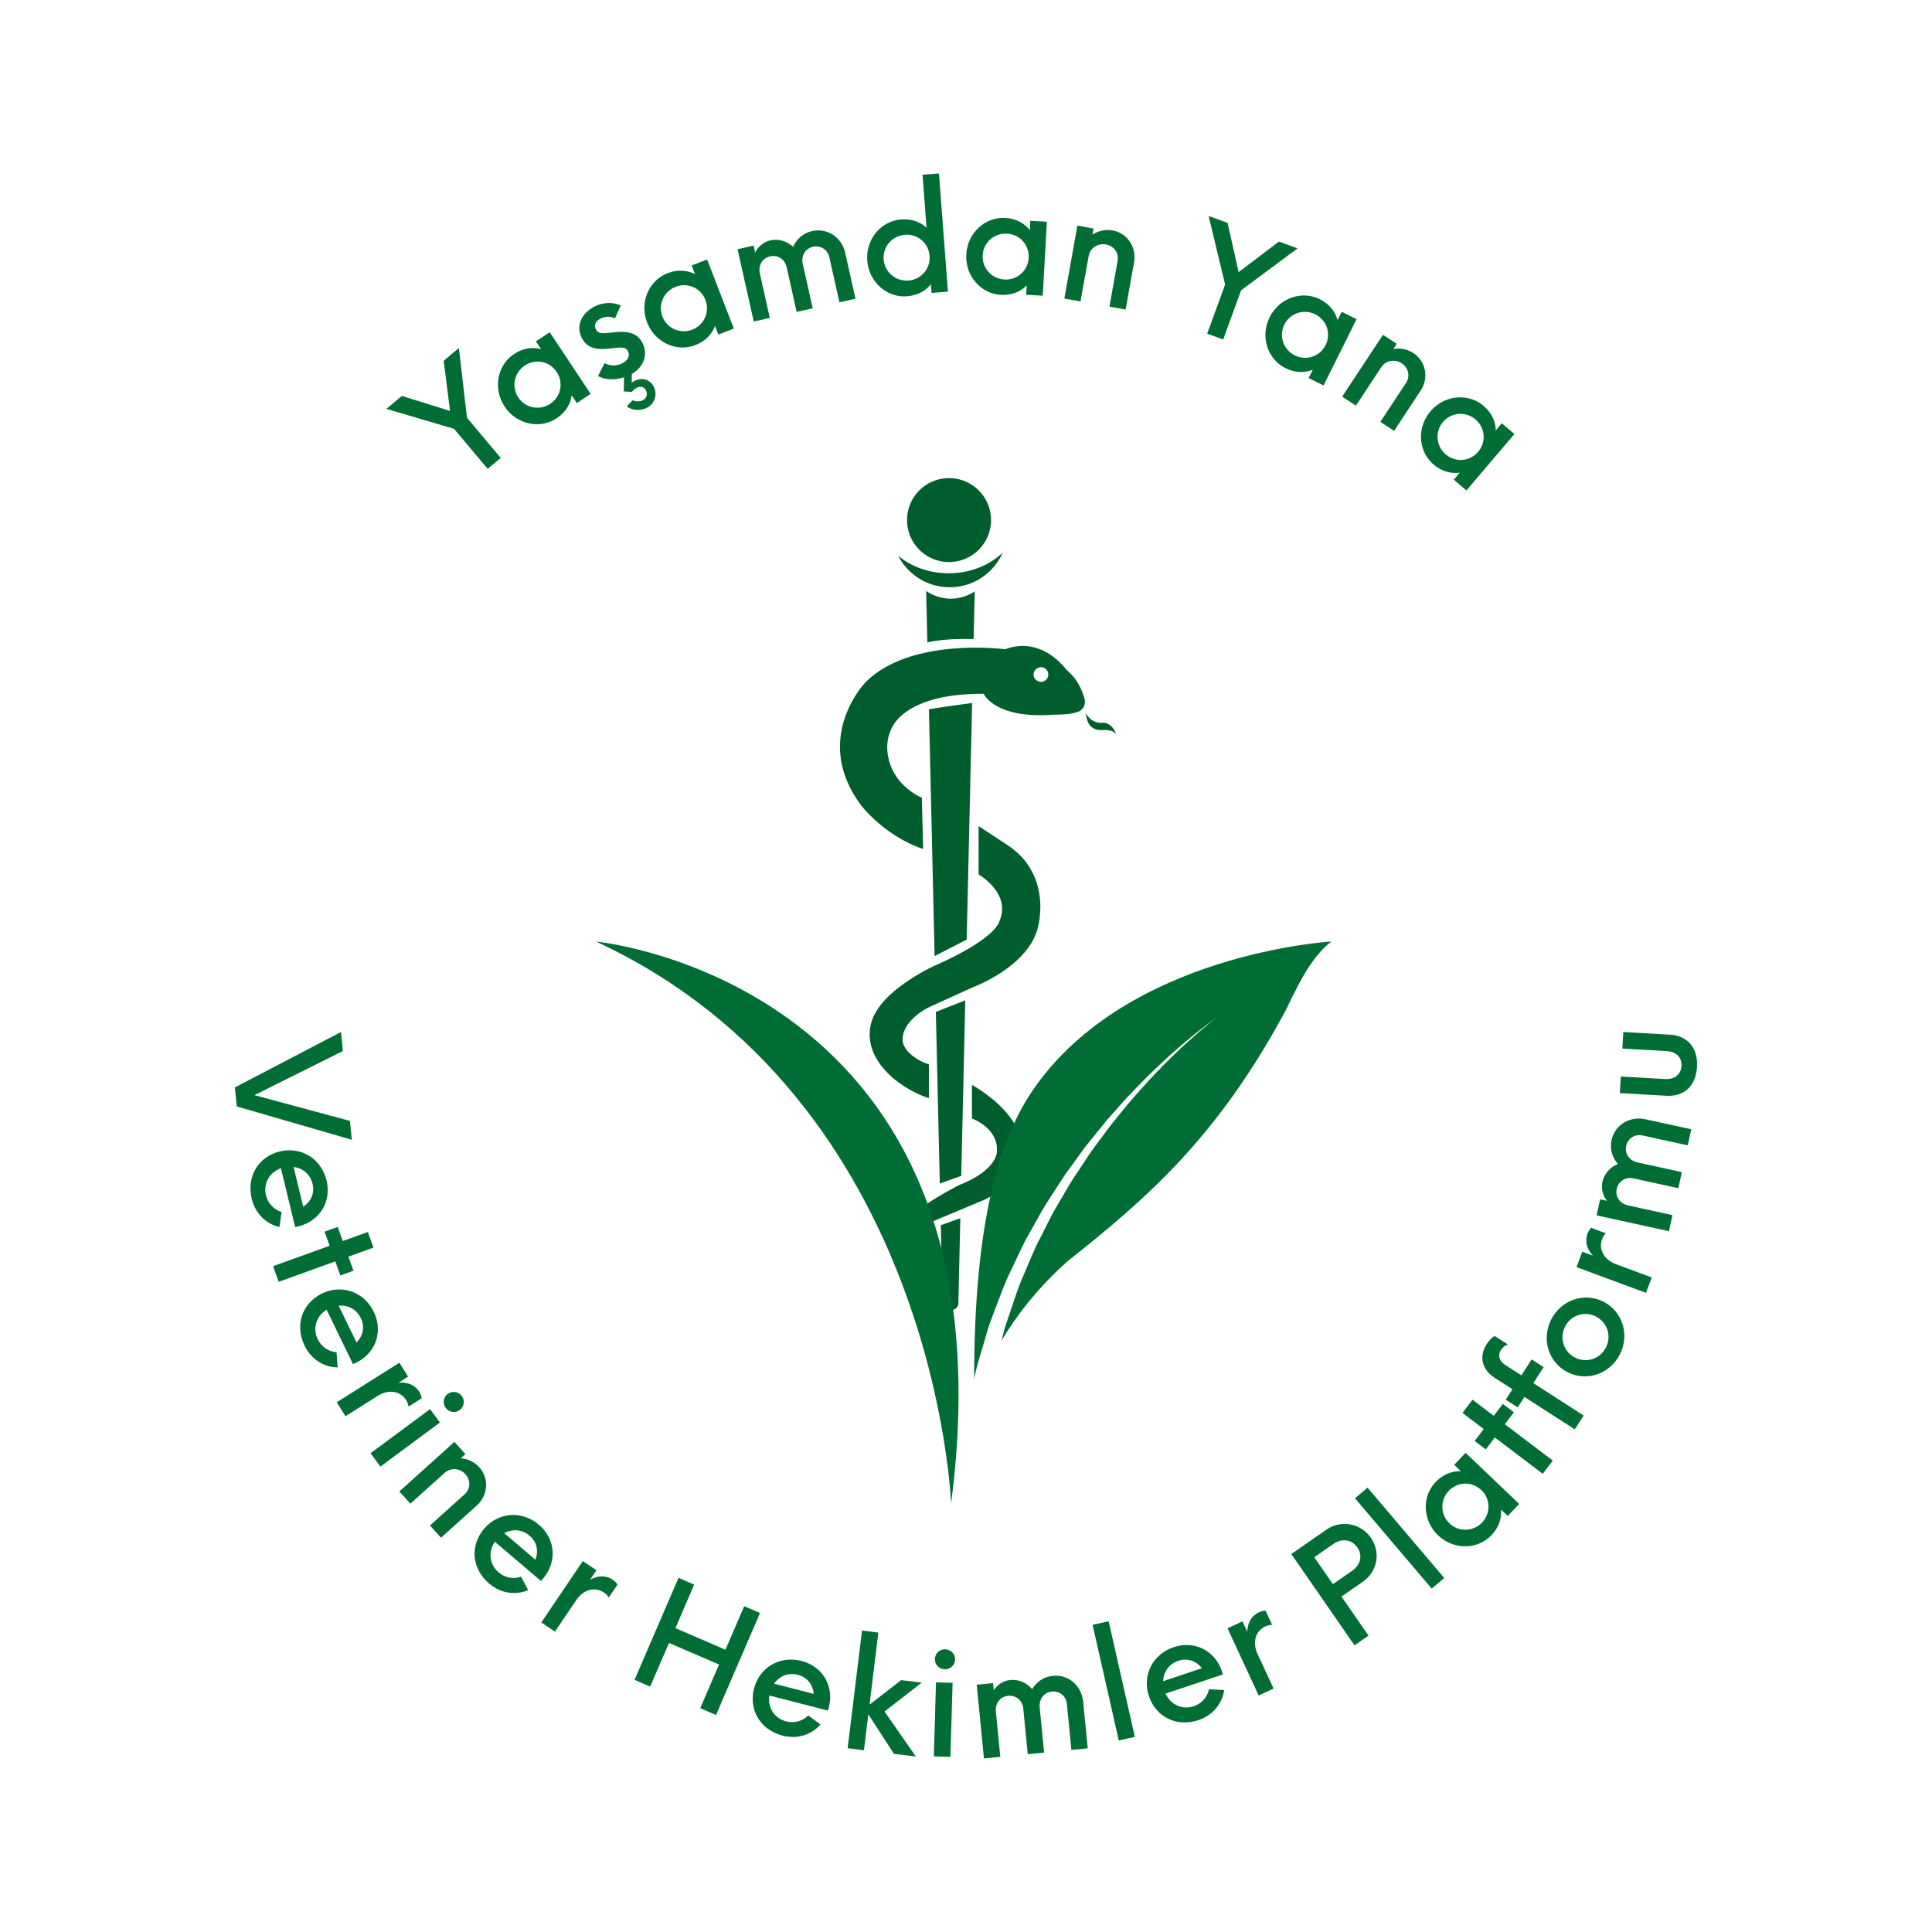 <?xml version="1.0" encoding="UTF-8"?>
<svg data-bbox="62.03 45.81 386.169 418.59" viewBox="0 0 510.24 510.24" xmlns="http://www.w3.org/2000/svg" data-type="color">
    <g>
        <defs>
            <clipPath id="3616fddd-15e9-427d-98ec-be483ebb7b35">
                <path d="M295.22 126.22v219.86h-74.66V126.22z"/>
            </clipPath>
            <clipPath id="f8a4fd53-2848-447d-bb42-8c301b2b5d99">
                <path d="M351.43 248.49v148.68H157.38V248.49z"/>
            </clipPath>
        </defs>
        <g clip-path="url(#3616fddd-15e9-427d-98ec-be483ebb7b35)">
            <path d="M294.88 194.23c-.44-1.55-3.2-1.46-3.48-1.42-4.06.3-4.4-2.88-4.65-4.51 0 0 1.29 2.81 4.42 2.6 1.15-.15 2.98.77 3.71 3.33m-19.96-14.15c1.07 0 1.94-.86 1.94-1.94s-.86-1.93-1.94-1.93-1.94.86-1.94 1.93.87 1.94 1.94 1.94m11.51 4.5c.41 1.49-.42 3.02-1.9 3.48-1.56.5-3.33.62-4.49.65-1 .02-1.99.05-2.99.11-14.48.78-17.24-5.58-17.24-5.58-11.99-.09-18.33 2.82-21.68 5.69-2.8 2.39-4.13 6.01-3.75 9.66.92 8.87 9.08 12.08 9.08 12.08l.35 13.54c-10.02-3.34-16.17-11.25-16.17-11.25-13.54-17.75.88-32.7.88-32.7 11.95-12.13 36.92-8.79 36.92-8.79 8.02-2.96 13.67 2.42 15.61 4.69.5.58 1.04 1.14 1.59 1.66 2.17 2.06 3.26 4.85 3.79 6.76m-27.98 33.59v12.78s8.68 4.92 5.51 12.3c0 0-.47 4.45-17.23 11.84 0 0-11.84 5.39-15.59 12.54 0 0-5.27 7.97 4.22 16.64 0 0 4.1 3.87 9.96 5.74v-8.91s-4.51-1.29-6.44-4.68a3.6 3.6 0 0 1-.45-1.32c-.18-1.34.07-4.09 3.85-7.14 1.15-.93 2.43-1.67 3.77-2.28l11.22-5.09s13.24-4.92 16.52-14.54c0 0 3.67-10.44-3.32-18.98-1.23-1.5-2.72-2.77-4.33-3.84l-7.7-5.08Zm-1.76 68.33v8.91s7.15 2.46 6.57 8.91c0 0 0 4.69-9.72 8.56 0 0-8.48 4.16-13.29 8.58-2.02 1.86-3.33 4.4-3.44 7.14-.05 1.14.1 2.28.67 3.03 0 0 .82-5.39 7.38-8.44l13.72-5.75s9.84-3.39 11.25-12.3c0 0 2.58-9.26-13.13-18.64Zm-6.13-135.1c-5.21 0-9.93-1.76-13.35-4.62 2.54 4.94 7.67 8.31 13.61 8.31 6.26 0 11.63-3.76 14-9.15-3.46 3.34-8.57 5.46-14.26 5.46m11.16-14.05c0-6.12-4.96-11.08-11.08-11.08s-11.09 4.96-11.09 11.08 4.96 11.09 11.09 11.09 11.09-4.96 11.09-11.09Zm-4.59 31.43.29-12.6c-1.81 1.21-3.98 1.93-6.32 1.93s-4.66-.76-6.5-2.05l.31 13.6c2.85-.62 6.81-1.04 12.22-.87Zm-1.83 79.36 1.44-62.47c-3.6.47-8.25 1.11-11.41 1.66l1.5 65.18 8.48-4.37Zm-1.44 62.41 1.07-46.37-7.77 3.07 1.04 45.33zm-5.4 13.03.48 20.69c.03.98.95 1.76 2.08 1.76s2.05-.78 2.08-1.76l.52-22.53-5.15 1.84Z" fill="#005e2d" data-color="1"/>
        </g>
        <g clip-path="url(#f8a4fd53-2848-447d-bb42-8c301b2b5d99)">
            <path d="M251.18 397.08s-3.83-106.69-93.75-148.41c0 0 111.79 10.52 93.75 148.41m30.38-63.68c21.66-17.14 39.91-33.09 57.82-66.24.78-1.61 1.42-2.92 1.85-3.78 1.62-3.15 5.12-10.74 10.39-14.72-.05 0-53.69 3.07-78.57 38.84-9.22 13.25-15.78 35.36-15.78 76.7.12-.56.24-1.14.36-1.75.53-2.38 1.42-5.01 2.24-7.89.42-1.43.86-2.94 1.32-4.5.53-1.52 1.16-3.09 1.76-4.69 1.26-3.2 2.41-6.65 4.12-9.99 1.62-3.39 3.14-6.95 5.15-10.33.96-1.71 1.92-3.44 2.9-5.17.96-1.72 2.12-3.36 3.18-5.05 1.09-1.66 2.12-3.37 3.26-4.99 1.17-1.6 2.33-3.19 3.48-4.78 2.22-3.22 4.81-6.09 7.11-9.03 2.46-2.79 4.82-5.52 7.19-7.96 2.38-2.44 4.63-4.76 6.82-6.76 4.3-4.1 8.14-7.24 10.86-9.38 2.73-2.14 4.37-3.24 4.37-3.24s-1.61 1.17-4.23 3.41c-2.62 2.25-6.33 5.53-10.44 9.79-2.11 2.08-4.24 4.47-6.5 6.99-2.25 2.52-4.48 5.32-6.8 8.19-2.16 2.99-4.6 5.93-6.67 9.21q-1.62 2.415-3.24 4.86c-1.06 1.64-2.01 3.37-3.01 5.05-.97 1.71-2.03 3.35-2.92 5.08-.87 1.74-1.75 3.48-2.61 5.2-1.85 3.38-3.19 6.95-4.64 10.31-1.53 3.32-2.51 6.74-3.61 9.91-.53 1.59-1.09 3.12-1.53 4.64-.23.93-.46 1.8-.67 2.69 3.73-6.23 9.03-13.35 17.07-20.61Z" fill="#006d34" data-color="2"/>
        </g>
        <path d="m92.9 301.01-30.37-8.8-.5-5.02 28.03-14.64.5 5.02-23.37 11.66 25.22 6.8.5 4.98Z" fill="#006d34" data-color="2"/>
        <path d="m77.95 324.06-3.76-15.52c-3.08 1.07-4.69 4.07-3.95 7.12.53 2.17 2.04 3.77 4.13 4.43l-.57 3.96c-3.54-.79-6.38-3.57-7.31-7.41-1.48-6.12 1.91-11.21 7.43-12.55 5.51-1.34 10.91 1.83 12.32 7.65 1.34 5.51-1.68 10.67-7.37 12.13l-.92.18Zm-.42-15.88 2.54 10.5c2.09-1.35 3.08-3.56 2.47-6.07-.62-2.55-2.61-4.12-5.02-4.42Z" fill="#006d34" data-color="2"/>
        <path d="m89.89 336.85-1.34-3.72-14.94 5.39-1.49-4.12 14.94-5.39-1.34-3.72 3.46-1.25 1.34 3.72 6.62-2.39 1.49 4.12-6.62 2.39 1.34 3.72z" fill="#006d34" data-color="2"/>
        <path d="m93.22 360.26-6.96-14.37c-2.79 1.7-3.72 4.98-2.35 7.79.97 2.01 2.79 3.25 4.98 3.46l.28 3.99c-3.62-.03-6.99-2.14-8.71-5.69-2.75-5.67-.51-11.36 4.6-13.84 5.11-2.47 11.05-.53 13.66 4.86 2.47 5.11.62 10.79-4.63 13.42l-.86.37Zm-3.78-15.43 4.71 9.72c1.75-1.76 2.26-4.14 1.13-6.46-1.14-2.36-3.42-3.47-5.84-3.26" fill="#006d34" data-color="2"/>
        <path d="m111.39 369.27-3.51 2.21c-.06-.61-.3-1.2-.63-1.73-1.5-2.38-4.58-2.94-7.5-1.1l-8.5 5.37-2.32-3.67 16.54-10.45 2.32 3.67-2.55 1.61c2.32-.21 4.31.52 5.5 2.4.33.53.54 1.14.64 1.68Z" fill="#006d34" data-color="2"/>
        <path d="m113.58 372.16 2.61 3.52-15.72 11.64-2.61-3.52zm4.66-4.03c1.19-.89 2.86-.61 3.72.56.86 1.16.64 2.84-.56 3.72-1.16.86-2.83.59-3.69-.58-.86-1.16-.64-2.84.52-3.7Z" fill="#006d34" data-color="2"/>
        <path d="m125.92 397.6-9.45 8.51-2.91-3.23 9.16-8.25c1.57-1.41 1.61-3.71.2-5.28-1.49-1.66-3.9-1.81-5.49-.37l-9.05 8.14-2.91-3.23 14.54-13.09 2.91 3.23-1.22 1.1c1.85.13 3.61.97 4.89 2.39 2.62 2.91 2.33 7.38-.67 10.08" fill="#006d34" data-color="2"/>
        <path d="m142.85 417.52-12.16-10.35c-1.87 2.68-1.4 6.05.98 8.08 1.7 1.45 3.87 1.85 5.95 1.16l1.87 3.54c-3.32 1.43-7.26.86-10.27-1.7-4.8-4.08-5.04-10.2-1.36-14.52s9.9-4.93 14.46-1.05c4.32 3.68 4.91 9.62 1.17 14.15zm-9.67-12.6 8.22 7c.9-2.32.4-4.7-1.57-6.37-2-1.7-4.53-1.8-6.66-.63Z" fill="#006d34" data-color="2"/>
        <path d="m163.09 418.47-2.32 3.44c-.3-.53-.75-.98-1.27-1.33-2.33-1.58-5.38-.85-7.31 2l-5.63 8.33-3.6-2.43 10.96-16.2 3.6 2.43-1.69 2.5c2.04-1.12 4.15-1.25 6 0 .52.35.95.83 1.26 1.28Z" fill="#006d34" data-color="2"/>
        <path d="m200.72 425.99-11.62 26.94-4.17-1.8 4.97-11.53-13.22-5.7-4.97 11.53-4.13-1.78 11.62-26.94 4.13 1.78-4.96 11.5 13.22 5.7 4.96-11.49 4.17 1.8Z" fill="#006d34" data-color="2"/>
        <path d="m218.64 451.76-15.46-3.98c-.51 3.22 1.39 6.05 4.42 6.83 2.16.56 4.29-.03 5.86-1.56l3.23 2.37c-2.36 2.75-6.15 3.95-9.97 2.97-6.1-1.57-8.99-6.96-7.58-12.46 1.41-5.49 6.74-8.77 12.54-7.28 5.49 1.41 8.63 6.5 7.24 12.21l-.27.9Zm-14.21-7.1 10.46 2.69c-.21-2.48-1.7-4.4-4.2-5.04-2.54-.65-4.86.36-6.26 2.35" fill="#006d34" data-color="2"/>
        <path d="m236.1 463.2-6.77-10.45-1.16 9.48-4.31-.53 3.8-31.07 4.31.53-2.33 19.03 8.36-6.47 5.44.66-9.84 7.63 8.28 11.89-5.79-.71Z" fill="#006d34" data-color="2"/>
        <path d="m247.2 444.31 4.38.13-.58 19.55-4.38-.13zm-.29-6.15c.04-1.49 1.29-2.62 2.74-2.58a2.66 2.66 0 0 1 2.58 2.74c-.04 1.45-1.29 2.58-2.74 2.54s-2.62-1.25-2.58-2.7" fill="#006d34" data-color="2"/>
        <path d="m286.06 449.39 1.21 12.34-4.32.42-1.18-12.11c-.21-2.1-1.92-3.51-3.98-3.3-2.1.21-3.42 2.03-3.21 4.17l1.17 11.95-4.32.42-1.19-12.11c-.2-2.1-1.95-3.5-3.98-3.31-2.18.21-3.46 2.03-3.25 4.17l1.17 11.95-4.32.42-1.91-19.46 4.32-.42.18 1.87c1.03-1.52 2.54-2.53 4.41-2.71 2.1-.21 4.28.72 5.74 2.42 1.15-1.92 3.06-3.29 5.47-3.52 4.13-.4 7.57 2.6 7.98 6.8Z" fill="#006d34" data-color="2"/>
        <path d="m288.55 429.13 4.24-.96 6.92 30.53-4.24.96z" fill="#006d34" data-color="2"/>
        <path d="m322.96 442.23-15.14 5.05c1.33 2.98 4.46 4.33 7.42 3.34 2.12-.7 3.59-2.35 4.07-4.49l3.99.23c-.49 3.59-3.02 6.66-6.76 7.91-5.97 1.99-11.33-.96-13.12-6.34-1.8-5.38.9-11.02 6.57-12.92 5.38-1.8 10.77.78 12.71 6.32zM307.18 444l10.24-3.42c-1.52-1.97-3.81-2.77-6.26-1.95-2.48.83-3.88 2.95-3.98 5.37" fill="#006d34" data-color="2"/>
        <path d="m334.23 425.38 1.74 3.76c-.61-.02-1.23.14-1.8.4-2.56 1.18-3.5 4.17-2.05 7.29l4.23 9.12-3.94 1.83-8.22-17.75 3.94-1.83 1.27 2.73c.09-2.32 1.07-4.2 3.09-5.14.57-.26 1.2-.38 1.75-.42Z" fill="#006d34" data-color="2"/>
        <path d="M362.05 406.13c2.69 3.89 1.72 8.94-2.17 11.64l-5.6 3.88 7.15 10.32-3.7 2.56-16.7-24.12 9.29-6.44c3.89-2.69 9.07-1.67 11.73 2.16m-3.58 2.53c-1.49-2.15-4.15-2.41-6.27-.94l-5.11 3.54 4.92 7.11 5.11-3.54c2.12-1.47 2.88-3.95 1.35-6.17" fill="#006d34" data-color="2"/>
        <path d="m357.85 395.69 3.31-2.81 20.26 23.86-3.31 2.81z" fill="#006d34" data-color="2"/>
        <path d="m387.06 383.69 14.16 13.5-3.02 3.17-1.79-1.7c.19 2.35-.55 4.72-2.55 6.81-3.65 3.82-9.95 3.92-14.06 0s-4.31-10.22-.66-14.04c2-2.09 4.33-2.95 6.69-2.87l-1.78-1.7 3.02-3.17Zm4.14 9.83c-2.46-2.35-6.25-2.23-8.57.2s-2.29 6.25.18 8.6c2.46 2.35 6.28 2.21 8.6-.23a6.02 6.02 0 0 0-.2-8.57Z" fill="#006d34" data-color="2"/>
        <path d="m399.82 372.99-2.39 3.15 12.66 9.6-2.65 3.49-12.66-9.6-2.39 3.15-2.93-2.22 2.39-3.15-5.61-4.26 2.65-3.49 5.61 4.26 2.39-3.15z" fill="#006d34" data-color="2"/>
        <path d="m407.66 361.07-2.71 4.21 13.29 8.56-2.35 3.65-13.29-8.56-1.78 2.76-3.16-2.03 1.78-2.76-4.74-3.05c-3.35-2.16-4.16-5.61-2.06-8.87.7-1.09 1.51-1.91 2.12-2.13l3.45 2.22c-.71.24-1.41.81-1.83 1.47-.89 1.38-.44 2.93 1.14 3.94l4.28 2.75 2.71-4.21 3.16 2.03Z" fill="#006d34" data-color="2"/>
        <path d="M414.04 362.42c-5.07-2.55-7.01-8.7-4.38-13.91 2.61-5.17 8.72-7.3 13.78-4.75 5.07 2.55 6.99 8.73 4.38 13.9-2.62 5.21-8.72 7.3-13.78 4.75Zm7.43-14.74c-3.04-1.53-6.63-.32-8.15 2.69-1.53 3.04-.37 6.65 2.67 8.18s6.63.32 8.16-2.72c1.51-3 .35-6.61-2.69-8.14Z" fill="#006d34" data-color="2"/>
        <path d="m420.21 324.27 3.89 1.44c-.45.42-.77.97-.99 1.55-.98 2.64.46 5.42 3.68 6.62l9.43 3.49-1.51 4.07-18.35-6.79 1.51-4.07 2.83 1.05c-1.58-1.71-2.21-3.74-1.43-5.83.22-.59.58-1.12.94-1.53" fill="#006d34" data-color="2"/>
        <path d="m434.54 295.59 12.12 2.65-.93 4.24-11.89-2.6c-2.06-.45-3.93.74-4.37 2.77-.45 2.07.87 3.88 2.97 4.34l11.74 2.57-.93 4.24-11.89-2.6c-2.06-.45-3.94.78-4.37 2.77-.47 2.14.86 3.91 2.97 4.38l11.74 2.57-.93 4.24-19.11-4.18.93-4.24 1.83.4c-1.13-1.45-1.62-3.2-1.22-5.03.45-2.06 2-3.85 4.08-4.72-1.47-1.69-2.19-3.92-1.67-6.29.89-4.05 4.81-6.4 8.93-5.5Z" fill="#006d34" data-color="2"/>
        <path d="m440.11 289.39-12.31-.7.25-4.38 11.8.67c2.46.14 4.11-1.33 4.23-3.48s-1.36-3.76-3.82-3.9l-11.8-.67.25-4.37 12.31.7c4.69.27 7.44 3.52 7.16 8.48-.29 5.04-3.39 7.92-8.08 7.65Z" fill="#006d34" data-color="2"/>
        <path d="m123.34 110.34 8.9 10.6-3.44 2.89-8.88-10.57-17.86-5.28 4.07-3.42 12.73 3.97-1.68-13.25 4.01-3.37 2.14 18.43Z" fill="#006d34" data-color="2"/>
        <path d="m145.17 87.73 10.82 16.3-3.65 2.42-1.36-2.05c-.33 2.33-1.58 4.48-3.99 6.08-4.4 2.92-10.57 1.62-13.71-3.11s-1.94-10.92 2.46-13.84c2.41-1.6 4.87-1.92 7.15-1.32l-1.36-2.05 3.65-2.42Zm1.85 10.5c-1.88-2.84-5.6-3.56-8.41-1.7-2.8 1.86-3.61 5.59-1.73 8.43 1.88 2.83 5.64 3.54 8.44 1.68a6.03 6.03 0 0 0 1.7-8.41" fill="#006d34" data-color="2"/>
        <path d="m166.86 98.75-.02 2.35c2.06-1.64 4.67-1.19 5.79.97 1.08 2.08.29 4.56-1.76 5.62-1.7.88-4.03.72-5.34-.36l1.53-1.63c.74.41 1.97.39 2.76-.02.9-.47 1.29-1.59.79-2.57-.74-1.42-2.41-1.26-3.76.4l-2.1-.14.05-3.73c-2.44.82-5.06.68-6.86-.32l1.72-3.4c1.55.78 3.13.76 4.55.11 1.65-.81 2.26-2.1 1.63-3.31-.67-1.29-2.31-.96-4.8-.68-3.39.43-5.95 0-7.37-2.75-1.66-3.2-.13-6.54 3.35-8.34 2.08-1.08 4.76-1.28 6.91-.27l-1.53 3.43c-1.02-.62-2.42-.59-3.64-.05-1.36.61-2.02 1.71-1.37 2.96.67 1.29 2.15 1 4.58.76 2.71-.3 6.05-.4 7.67 2.73 1.57 3.02.49 6.31-2.77 8.26Z" fill="#006d34" data-color="2"/>
        <path d="m186.74 68.54 7.07 18.24-4.08 1.58-.89-2.3c-.82 2.21-2.51 4.04-5.21 5.08-4.92 1.91-10.67-.69-12.72-5.98s.44-11.08 5.37-12.99c2.7-1.05 5.17-.83 7.27.24l-.89-2.3 4.08-1.58Zm-.44 10.67a6.02 6.02 0 0 0-7.85-3.46c-3.14 1.22-4.73 4.69-3.5 7.86s4.75 4.67 7.88 3.45c3.14-1.22 4.69-4.67 3.46-7.85Z" fill="#006d34" data-color="2"/>
        <path d="m223.22 66.79 2.71 12.1-4.24.95-2.65-11.87c-.46-2.06-2.33-3.25-4.35-2.8-2.06.46-3.15 2.43-2.68 4.53l2.62 11.72-4.24.95-2.65-11.87c-.46-2.06-2.37-3.24-4.35-2.79-2.14.48-3.18 2.43-2.71 4.53l2.62 11.72-4.24.95-4.27-19.09 4.24-.95.41 1.83c.84-1.63 2.22-2.82 4.05-3.23 2.06-.46 4.33.19 5.99 1.71.91-2.05 2.64-3.63 5-4.16 4.05-.9 7.83 1.66 8.75 5.78Z" fill="#006d34" data-color="2"/>
        <path d="m247.98 45.82 2.37 31.21-4.33.33-.18-2.3c-1.39 1.79-3.54 2.98-6.35 3.19-5.27.4-10.02-3.75-10.45-9.41s3.64-10.48 8.9-10.88c2.81-.21 5.11.63 6.76 2.19l-1.06-14.01 4.33-.33Zm-2.47 21.77c-.26-3.4-3.15-5.84-6.51-5.59-3.35.25-5.88 3.11-5.63 6.51.26 3.39 3.19 5.84 6.55 5.58 3.35-.25 5.84-3.11 5.59-6.51Z" fill="#006d34" data-color="2"/>
        <path d="m276.48 58.56-1.09 19.53-4.38-.24.14-2.46c-1.66 1.67-3.95 2.64-6.84 2.48-5.27-.29-9.44-5.03-9.12-10.7s4.98-9.91 10.26-9.62c2.89.16 5.06 1.38 6.52 3.22l.14-2.46 4.38.24Zm-4.81 9.53c.19-3.4-2.36-6.21-5.72-6.39-3.36-.19-6.24 2.32-6.43 5.72s2.4 6.21 5.76 6.4 6.2-2.32 6.4-5.72Z" fill="#006d34" data-color="2"/>
        <path d="m299.51 69.24-2.24 12.51-4.27-.77 2.17-12.13c.37-2.08-1.01-3.92-3.09-4.29-2.2-.39-4.19.96-4.57 3.08l-2.15 11.97-4.27-.77 3.45-19.25 4.27.77-.29 1.62a7.2 7.2 0 0 1 5.33-1.11c3.85.69 6.36 4.4 5.65 8.36Z" fill="#006d34" data-color="2"/>
        <path d="m327.78 76.65-4.74 13.01-4.22-1.54 4.73-12.97-4.35-18.11 5 1.82 2.92 13.01 10.64-8.07 4.93 1.79-14.9 11.06Z" fill="#006d34" data-color="2"/>
        <path d="m358.27 84.29-8.73 17.51-3.92-1.95 1.1-2.21c-2.19.88-4.67.86-7.26-.43-4.73-2.36-6.68-8.36-4.15-13.43 2.53-5.08 8.5-7.13 13.22-4.77 2.59 1.29 4.1 3.27 4.71 5.54l1.1-2.21 3.92 1.95Zm-8.18 6.85c1.52-3.05.29-6.63-2.72-8.13s-6.65-.34-8.17 2.7-.25 6.65 2.76 8.15 6.62.32 8.13-2.72" fill="#006d34" data-color="2"/>
        <path d="m375.17 103.19-7 10.61-3.62-2.39 6.79-10.29c1.16-1.76.62-4-1.14-5.16-1.86-1.23-4.22-.77-5.41 1.02l-6.7 10.16-3.62-2.39 10.78-16.33 3.63 2.39-.91 1.37c1.82-.34 3.73.03 5.33 1.08 3.27 2.16 4.11 6.56 1.89 9.92Z" fill="#006d34" data-color="2"/>
        <path d="m399.95 114.63-12.66 14.9-3.34-2.84 1.6-1.88c-2.33.33-4.74-.28-6.95-2.15-4.02-3.42-4.48-9.71-.81-14.03s9.95-4.89 13.98-1.47c2.2 1.87 3.2 4.15 3.25 6.51l1.6-1.88 3.34 2.84Zm-9.58 4.69a6.03 6.03 0 0 0-.69-8.55c-2.56-2.18-6.37-1.92-8.58.67-2.2 2.59-1.84 6.39.73 8.57 2.56 2.18 6.34 1.9 8.54-.69" fill="#006d34" data-color="2"/>
    </g>
</svg>
